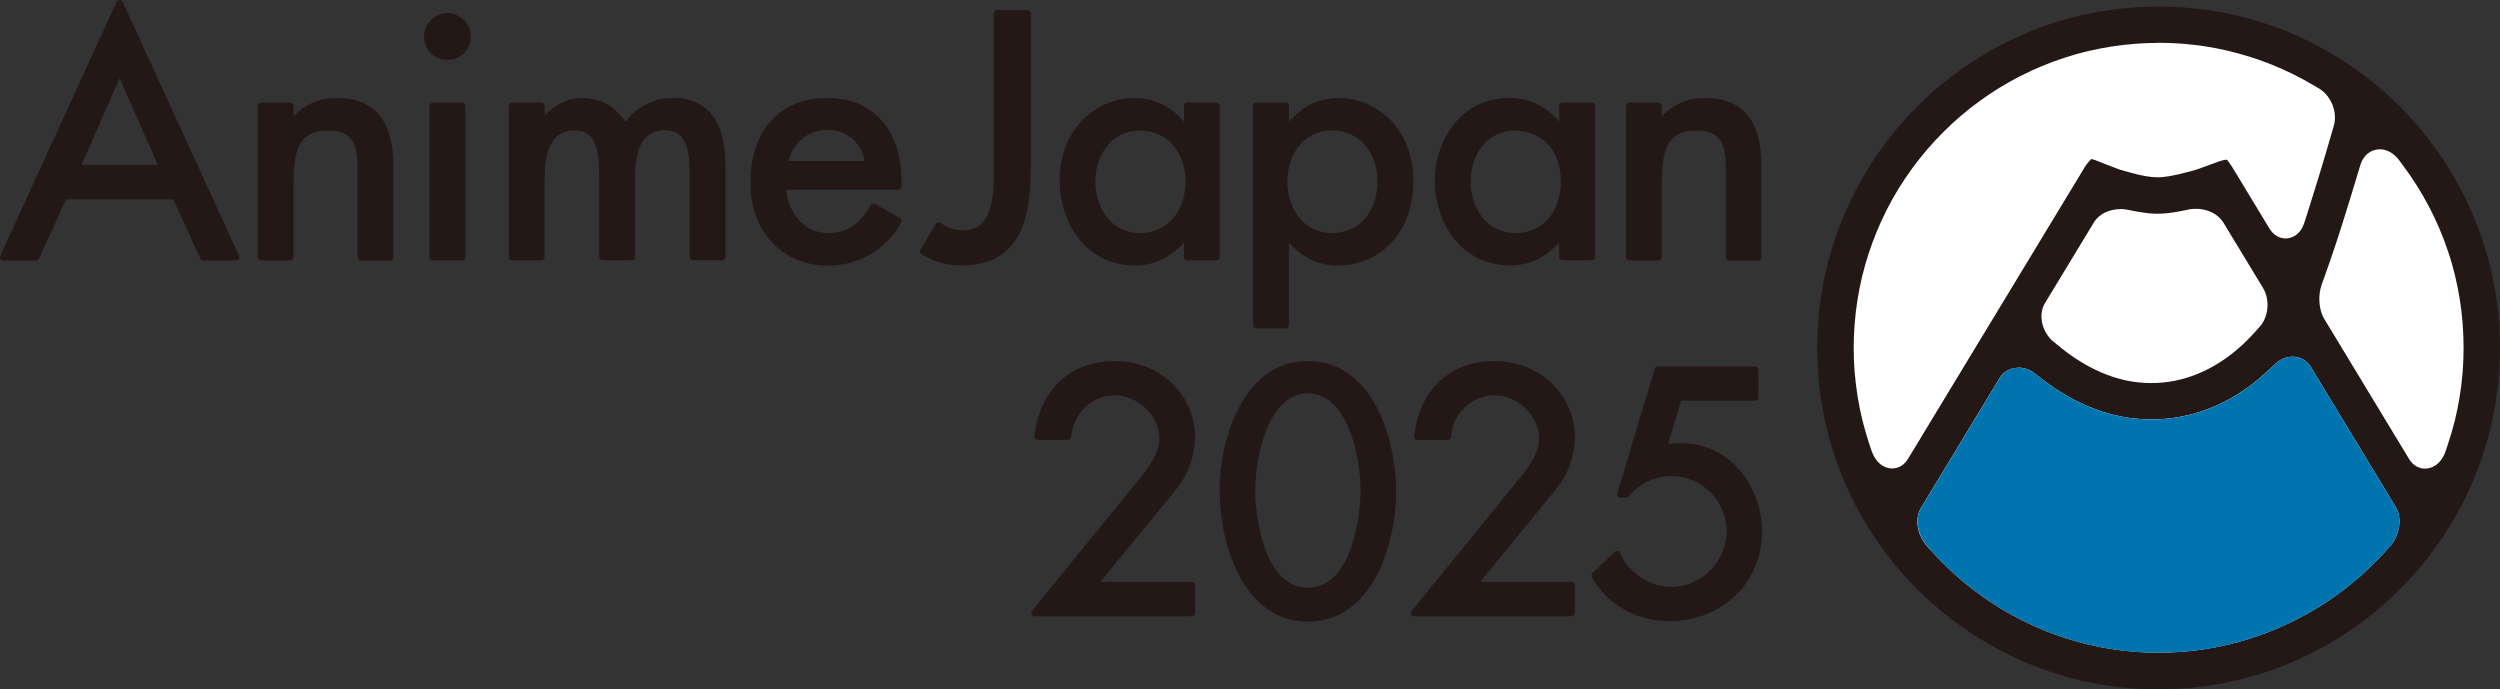 <?xml version="1.0" encoding="UTF-8"?><svg id="_レイヤー_2" xmlns="http://www.w3.org/2000/svg" viewBox="0 0 286.32 78.95"><rect x="0" y="0" width="286.32" height="78.95" fill="#333333" stroke="none"/><defs><style>.cls-1{fill:#231815;}.cls-2{fill:#fff;}.cls-3{fill:#0074af;}</style></defs><g id="_ロゴ"><path class="cls-1" d="M14.05.21c-.13-.27-.58-.27-.7,0L.04,29.28c-.06.12-.04.26.03.37.07.11.19.18.32.18h3.74c.15,0,.29-.09.35-.23l3.08-6.76h12.3l3.08,6.76c.06.14.2.23.35.23h3.74c.22,0,.39-.17.39-.39,0-.09-.03-.17-.08-.23L14.05.21ZM13.7,8.94l4.37,9.94h-8.73l4.37-9.94Z"/><path class="cls-1" d="M38.52,11.22c-1.96,0-3.75.79-4.9,2.13v-1.22c0-.21-.17-.38-.39-.38h-3.33c-.21,0-.39.17-.39.38v17.31c0,.21.17.39.39.39h3.33c.21,0,.39-.17.39-.39v-7.95c0-3.82.28-6.53,3.91-6.53,2.91,0,3.42,1.47,3.42,4.57v9.91c0,.21.17.39.39.39h3.33c.21,0,.39-.17.39-.39v-10.32c0-5.31-2.14-7.9-6.53-7.9Z"/><path class="cls-1" d="M51.25,1.5c-1.48,0-2.68,1.22-2.68,2.72s1.2,2.64,2.68,2.64,2.68-1.19,2.68-2.64-1.2-2.72-2.68-2.72Z"/><path class="cls-1" d="M49.58,11.74h3.33c.21,0,.38.17.38.38v17.31c0,.21-.17.39-.39.39h-3.33c-.21,0-.39-.17-.39-.39V12.13c0-.21.17-.38.38-.38Z"/><path class="cls-1" d="M76.96,11.22c-2.08,0-4.1,1.06-5.32,2.74-1.23-1.82-2.91-2.74-5-2.74-1.56,0-3.15.78-4.27,2.04v-1.14c0-.21-.17-.38-.39-.38h-3.33c-.21,0-.39.17-.39.38v17.31c0,.21.17.39.39.39h3.33c.21,0,.39-.17.39-.39v-8.51c0-2.96.41-5.98,3.46-5.98,2.58,0,2.8,2.74,2.8,5.31v9.17c0,.21.17.39.38.39h3.33c.21,0,.38-.17.38-.39v-8.51c0-3.1.41-5.98,3.43-5.98,1.99,0,2.83,1.4,2.83,4.68v9.8c0,.21.17.39.39.39h3.33c.21,0,.39-.17.39-.39v-10.36c0-5.21-2.06-7.86-6.12-7.86Z"/><path class="cls-1" d="M94.76,11.22c-5.44,0-8.82,3.72-8.82,9.71,0,5.58,3.66,9.49,8.89,9.49,3.56,0,6.69-1.85,8.37-4.94.1-.19.03-.42-.15-.52l-2.81-1.59c-.18-.1-.41-.04-.52.14-1.16,1.91-2.43,3.18-4.85,3.18-2.94,0-4.63-2.49-4.81-4.96h12.8c.21,0,.39-.17.39-.39v-.52c0-5.92-3.25-9.6-8.48-9.6ZM90.31,18.44c.54-2.15,2.27-3.56,4.45-3.56s3.79,1.32,4.3,3.56h-8.75Z"/><path class="cls-1" d="M117.67,1.16h-3.48c-.21,0-.38.17-.38.38v17.87c0,1.43,0,3.21-.47,4.63-.53,1.6-1.5,2.34-3.07,2.34-.91,0-1.84-.31-2.54-.85-.09-.07-.2-.09-.31-.07-.11.02-.2.09-.26.18l-1.74,2.96c-.11.18-.05.42.14.53,1.46.87,2.91,1.28,4.56,1.28,7.03,0,7.93-5.96,7.93-11.15V1.55c0-.21-.17-.38-.39-.38Z"/><path class="cls-1" d="M139.31,11.74h-3.33c-.21,0-.38.17-.38.38v1.82c-1.48-1.76-3.47-2.72-5.68-2.72-4.15,0-8.56,3.31-8.56,9.45,0,4.84,2.98,9.74,8.67,9.74,2.12,0,4.1-.95,5.57-2.64v1.66c0,.21.17.39.38.39h3.33c.21,0,.38-.17.38-.39V12.13c0-.21-.17-.38-.38-.38ZM130.54,26.69c-3.34,0-5.09-2.97-5.09-5.9s1.75-5.83,5.09-5.83c3.6,0,5.24,3.02,5.24,5.83s-1.62,5.9-5.24,5.9Z"/><path class="cls-1" d="M153.34,11.22c-2.24,0-4.23.96-5.72,2.73v-1.82c0-.21-.17-.38-.39-.38h-3.33c-.21,0-.39.17-.39.38v25.1c0,.21.17.38.39.38h3.33c.21,0,.39-.17.39-.38v-9.45c1.46,1.69,3.45,2.64,5.57,2.64,4.17,0,8.67-3.05,8.67-9.74,0-6.14-4.39-9.45-8.52-9.45ZM157.76,20.78c0,2.94-1.62,5.9-5.24,5.9-3.34,0-5.09-2.97-5.09-5.9s1.75-5.83,5.09-5.83c3.6,0,5.24,3.02,5.24,5.83Z"/><path class="cls-1" d="M182.29,11.74h-3.33c-.21,0-.39.17-.39.38v1.82c-1.48-1.77-3.46-2.73-5.68-2.73-5.56,0-8.56,4.87-8.56,9.45,0,4.84,2.98,9.74,8.67,9.74,2.12,0,4.11-.95,5.57-2.64v1.66c0,.21.17.39.39.39h3.33c.21,0,.39-.17.39-.39V12.13c0-.21-.17-.38-.39-.38ZM173.52,26.69c-3.34,0-5.09-2.97-5.09-5.9s1.75-5.83,5.09-5.83c2.61,0,5.24,1.8,5.24,5.83,0,2.94-1.62,5.9-5.24,5.9Z"/><path class="cls-1" d="M195.23,11.22c-1.96,0-3.75.79-4.9,2.13v-1.22c0-.21-.17-.38-.39-.38h-3.33c-.21,0-.39.17-.39.38v17.31c0,.21.17.39.39.39h3.33c.21,0,.39-.17.39-.39v-7.95c0-3.82.28-6.53,3.91-6.53,2.91,0,3.42,1.47,3.42,4.57v9.91c0,.21.17.39.38.39h3.33c.21,0,.38-.17.38-.39v-10.32c0-5.31-2.13-7.9-6.53-7.9Z"/><circle class="cls-2" cx="247.22" cy="39.84" r="36.77" transform="translate(200.98 285.94) rotate(-88.51)"/><path class="cls-1" d="M247.22,78.95c-.85,0-1.71-.03-2.56-.08-.84-.05-1.7-.14-2.54-.25-.84-.11-1.68-.25-2.53-.41-.84-.17-1.67-.36-2.49-.58-.82-.22-1.64-.47-2.45-.75-.79-.27-1.6-.57-2.39-.9-.79-.33-1.57-.68-2.33-1.06-.77-.38-1.53-.79-2.25-1.21-.73-.42-1.46-.88-2.17-1.36-.71-.48-1.41-.98-2.08-1.49-.68-.52-1.34-1.07-1.98-1.62-.63-.56-1.26-1.14-1.87-1.75-.6-.61-1.19-1.23-1.75-1.87-.56-.64-1.11-1.31-1.63-1.98-.51-.67-1.02-1.37-1.49-2.08-.48-.71-.93-1.44-1.36-2.17-.43-.74-.83-1.5-1.21-2.25-.38-.76-.73-1.54-1.06-2.33-.32-.78-.63-1.58-.9-2.39-.27-.8-.53-1.63-.74-2.45-.22-.82-.42-1.66-.58-2.49-.17-.84-.3-1.69-.41-2.52-.11-.85-.2-1.7-.25-2.55-.05-.85-.08-1.71-.08-2.56s.03-1.71.08-2.56c.06-.86.14-1.71.25-2.54.11-.84.25-1.69.41-2.53.16-.84.36-1.67.58-2.49.22-.82.47-1.65.74-2.45.27-.81.58-1.61.9-2.39.33-.78.68-1.57,1.06-2.33.38-.76.78-1.52,1.21-2.26.43-.74.88-1.47,1.35-2.17.48-.71.98-1.41,1.49-2.08.52-.67,1.06-1.34,1.63-1.98.56-.64,1.15-1.27,1.75-1.87.6-.6,1.23-1.19,1.87-1.75.64-.56,1.3-1.11,1.98-1.62.68-.52,1.38-1.02,2.08-1.5.7-.47,1.43-.92,2.17-1.35.73-.43,1.5-.83,2.25-1.21.76-.38,1.54-.73,2.33-1.06.79-.33,1.6-.63,2.39-.9.79-.27,1.62-.52,2.45-.74.81-.22,1.65-.41,2.49-.58.84-.16,1.69-.31,2.53-.41.83-.11,1.69-.19,2.54-.25.84-.05,1.7-.08,2.56-.08s1.71.03,2.56.08c.84.06,1.7.14,2.55.25.84.11,1.69.25,2.53.41.83.17,1.67.36,2.49.58.83.22,1.65.47,2.45.74.79.27,1.6.57,2.39.9.78.33,1.57.68,2.33,1.06.75.37,1.51.78,2.25,1.21.74.43,1.47.88,2.17,1.35.7.47,1.4.97,2.08,1.49.67.52,1.34,1.06,1.98,1.63.65.57,1.28,1.16,1.87,1.75.6.6,1.19,1.23,1.75,1.87.56.64,1.11,1.31,1.62,1.98.52.68,1.02,1.37,1.49,2.08.47.7.93,1.43,1.35,2.17.43.74.84,1.5,1.21,2.25.38.76.73,1.54,1.06,2.33.33.79.63,1.6.91,2.39.27.8.52,1.62.74,2.45.22.82.41,1.66.58,2.49.17.84.31,1.69.42,2.52.11.85.19,1.7.25,2.55.05.85.08,1.71.08,2.56s-.03,1.71-.08,2.56c-.06.84-.14,1.7-.25,2.55-.11.84-.25,1.68-.41,2.52-.17.84-.36,1.68-.58,2.49-.22.82-.47,1.64-.74,2.45-.27.8-.58,1.6-.9,2.39-.33.78-.68,1.57-1.06,2.33-.38.76-.78,1.52-1.21,2.25-.43.74-.88,1.47-1.35,2.17-.48.71-.98,1.41-1.5,2.08-.52.68-1.07,1.34-1.62,1.98-.55.63-1.14,1.26-1.75,1.87-.6.6-1.23,1.19-1.87,1.75-.64.56-1.3,1.11-1.98,1.62-.68.52-1.38,1.02-2.08,1.49-.7.47-1.43.93-2.17,1.36-.73.42-1.49.83-2.25,1.21-.76.38-1.55.73-2.33,1.06-.78.32-1.58.63-2.39.9-.8.27-1.62.52-2.45.75-.82.22-1.66.41-2.49.58-.84.16-1.69.3-2.53.41-.85.11-1.7.2-2.55.25-.85.05-1.71.08-2.56.08ZM231.14,42.12c-.89,0-1.68.44-2.13,1.18l-9.01,14.88c-.7,1.15-.47,2.9.53,4.16l.62.7c.58.65,1.21,1.3,1.85,1.93.64.61,1.31,1.21,2,1.78.69.57,1.41,1.12,2.13,1.62.73.51,1.48,1,2.24,1.46.76.45,1.55.88,2.35,1.28.8.4,1.62.77,2.44,1.1.82.33,1.66.64,2.51.91.85.27,1.72.51,2.58.71.87.21,1.76.38,2.63.51.88.14,1.77.24,2.66.31.89.07,1.79.1,2.68.1s1.78-.04,2.67-.1c.88-.07,1.77-.17,2.66-.31.87-.14,1.76-.31,2.62-.51.87-.21,1.73-.45,2.58-.72.85-.27,1.7-.58,2.52-.91.83-.34,1.65-.71,2.44-1.1.8-.4,1.59-.83,2.35-1.28.75-.45,1.51-.94,2.24-1.45.73-.51,1.44-1.06,2.13-1.62.68-.56,1.35-1.16,1.99-1.78.64-.61,1.26-1.26,1.86-1.92l.57-.64c1.04-1.31,1.25-3.14.54-4.32l-9.73-16.06c-.45-.74-1.23-1.18-2.09-1.18-.79,0-1.56.36-2.18,1.01l-.66.61c-.61.57-1.26,1.12-1.91,1.61-.67.51-1.37.97-2.07,1.38-.72.42-1.46.79-2.21,1.11-.76.32-1.54.6-2.32.81-.79.22-1.6.38-2.41.49-.8.11-1.63.16-2.46.16-.74,0-1.49-.05-2.24-.14-.73-.09-1.48-.24-2.21-.42-.72-.19-1.45-.42-2.15-.69-.69-.26-1.39-.58-2.08-.93-.67-.34-1.33-.73-1.98-1.15-.64-.41-1.27-.86-1.88-1.33l-.6-.47c-.61-.52-1.33-.8-2.05-.8ZM272.55,17.1c-1.04,0-1.9.7-2.23,1.82,0,0-.73,2.42-.98,3.24-.24.79-.49,1.59-.74,2.4-.25.8-.51,1.6-.76,2.39-.26.8-.52,1.6-.79,2.37-.27.81-.55,1.6-.82,2.35l-.3.83c-.48,1.26-.38,2.96.25,4l9.73,16.07c.42.7,1.09,1.1,1.83,1.1.47,0,1.62-.18,2.29-1.83l.32-.94c.3-.89.56-1.8.79-2.7.22-.9.41-1.83.56-2.76.15-.92.26-1.86.34-2.79.07-.93.11-1.87.11-2.81s-.04-1.87-.11-2.8c-.07-.92-.18-1.85-.33-2.78-.15-.92-.33-1.85-.55-2.75-.22-.91-.48-1.82-.78-2.69-.29-.87-.62-1.76-.99-2.62-.36-.85-.77-1.7-1.2-2.53-.43-.82-.9-1.64-1.4-2.43-.5-.79-1.03-1.56-1.59-2.31l-.53-.71c-.63-.75-1.36-1.12-2.11-1.12ZM247.22,4.91c-.91,0-1.83.04-2.74.11-.9.07-1.82.18-2.72.32-.89.14-1.79.32-2.69.53-.89.21-1.77.46-2.64.75-.87.28-1.73.6-2.57.95-.84.35-1.68.74-2.49,1.15-.81.41-1.61.87-2.39,1.34-.77.48-1.54.99-2.28,1.53-.75.54-1.47,1.11-2.15,1.7-.69.59-1.36,1.21-2.01,1.86-.64.64-1.27,1.32-1.86,2.01-.59.69-1.17,1.42-1.7,2.15-.53.73-1.04,1.49-1.53,2.28-.48.77-.93,1.58-1.34,2.39-.41.81-.8,1.65-1.15,2.49-.35.85-.67,1.72-.95,2.57-.28.87-.53,1.75-.75,2.64-.21.9-.39,1.8-.53,2.69-.14.89-.25,1.81-.32,2.72-.07.91-.11,1.83-.11,2.74s.04,1.88.11,2.8c.08.93.19,1.87.34,2.79.15.93.34,1.85.56,2.75.22.9.49,1.81.78,2.7l.32.93c.67,1.67,1.83,1.85,2.29,1.85.73,0,1.4-.39,1.81-1.08l20.29-33.49c.16-.26.47-.63.71-.87.2.05.44.11.64.2.5.21,1.65.65,2.55.99l.12.04,1.07.3c1.33.38,2.4.57,3.19.57s1.92-.19,3.35-.58l1.18-.32.05-.02c.96-.34,2.15-.77,2.65-.96.11-.04.44-.12.74-.15.17.22.42.55.63.9l4.24,7c.44.72,1.11,1.13,1.85,1.13.37,0,1.6-.13,2.15-1.83l.26-.81c.25-.77.5-1.56.74-2.36.24-.79.49-1.58.73-2.36.24-.8.48-1.59.71-2.37.24-.8.93-3.18.93-3.18.43-1.5-.25-3.31-1.59-4.2l-.8-.47c-.76-.45-1.54-.87-2.33-1.26-.79-.39-1.6-.75-2.42-1.08-.82-.33-1.66-.63-2.5-.89-.83-.26-1.69-.49-2.55-.7-.86-.2-1.74-.37-2.6-.5-.86-.13-1.74-.23-2.63-.3-.88-.06-1.77-.1-2.64-.1ZM242.84,23.95c-1.3,0-2.46.58-3.03,1.52l-5.6,9.24c-.76,1.25-.43,3.08.78,4.26l.1.08.7.58c.75.62,1.52,1.18,2.29,1.66.83.53,1.69.98,2.54,1.35.92.4,1.85.7,2.78.91.98.21,1.97.32,2.95.32s1.86-.09,2.76-.27c.9-.18,1.79-.45,2.65-.81.83-.34,1.64-.77,2.43-1.27.75-.47,1.47-1.01,2.17-1.62.66-.57,1.3-1.21,1.9-1.88l.71-.8.04-.06c.84-1.16.91-2.95.18-4.16l-4.54-7.49c-.6-.99-1.81-1.6-3.16-1.6-.35,0-.69.04-1.02.13l-.89.17c-.95.18-1.78.27-2.49.27s-1.47-.09-2.36-.25l-.84-.16c-.33-.08-.68-.13-1.03-.13Z"/><path class="cls-3" d="M221.15,63.05c.58.65,1.21,1.3,1.85,1.93.64.61,1.31,1.21,2,1.78.69.57,1.41,1.12,2.13,1.62.73.51,1.48,1,2.24,1.46.76.45,1.55.88,2.35,1.28.8.4,1.62.77,2.44,1.1.82.33,1.66.64,2.51.91.85.27,1.72.51,2.58.71.87.21,1.76.38,2.63.51.88.14,1.77.24,2.66.31.89.07,1.79.1,2.68.1s1.78-.04,2.67-.1c.88-.07,1.77-.17,2.66-.31.87-.14,1.76-.31,2.62-.51.87-.21,1.73-.45,2.58-.72.85-.27,1.7-.58,2.52-.91.83-.34,1.65-.71,2.44-1.1.8-.4,1.59-.83,2.35-1.28.75-.45,1.51-.94,2.24-1.45.73-.51,1.44-1.06,2.13-1.62.68-.56,1.35-1.16,1.99-1.78.64-.61,1.26-1.26,1.86-1.92l.57-.64c1.04-1.31,1.25-3.14.54-4.32l-9.73-16.06c-.45-.74-1.23-1.18-2.09-1.18-.79,0-1.56.36-2.18,1.01l-.66.61c-.61.57-1.26,1.12-1.91,1.61-.67.51-1.37.97-2.07,1.38-.72.42-1.46.79-2.21,1.11-.76.32-1.54.6-2.32.81-.79.22-1.6.38-2.41.49-.8.11-1.63.16-2.46.16-.74,0-1.49-.05-2.24-.14-.73-.09-1.48-.24-2.21-.42-.72-.19-1.45-.42-2.15-.69-.69-.26-1.39-.58-2.08-.93-.67-.34-1.33-.73-1.98-1.15-.64-.41-1.27-.86-1.88-1.33l-.6-.47c-.61-.52-1.33-.8-2.05-.8-.89,0-1.68.44-2.13,1.18l-9.01,14.88c-.7,1.15-.47,2.9.53,4.16l.62.7Z"/><path class="cls-1" d="M192.47,50.76l-1.43.08,1.5-4.96h8.48c.2,0,.37-.17.37-.37v-3.18c0-.21-.17-.37-.37-.37h-11.16c-.16,0-.31.11-.35.26l-4.29,14.29c-.03.11-.01.23.06.33.07.09.18.15.3.15h.67c.11,0,.22-.05.29-.14,1.13-1.44,3.02-2.33,4.92-2.33,3.41,0,6.28,2.86,6.28,6.24,0,3.56-2.85,6.46-6.35,6.46-2.44,0-5.05-1.75-5.82-3.89-.04-.12-.14-.21-.26-.23-.03,0-.06-.01-.09-.01-.09,0-.18.04-.25.1l-2.59,2.44c-.12.11-.15.3-.07.44,1.63,3.08,5.1,5.07,8.82,5.07,6.09,0,10.67-4.42,10.67-10.27,0-4.98-3.48-10.12-9.33-10.12Z"/><path class="cls-1" d="M136.87,50.09c0-4.9-4.03-8.74-9.18-8.74s-8.62,3.3-9.22,8.62c-.01.11.02.21.09.29.07.08.17.12.28.12h3.48c.2,0,.36-.15.37-.35.18-2.67,2.37-4.76,4.99-4.76s5.1,2.31,5.1,4.95c0,1.68-1.24,3.34-2.39,4.76l-12.21,14.99c-.09.11-.11.27-.05.4.06.13.19.21.34.21h18.02c.21,0,.38-.17.38-.38v-3.18c0-.21-.17-.38-.38-.38h-10.46l8.68-10.6c1.37-1.68,2.16-3.86,2.16-5.97Z"/><path class="cls-1" d="M149.79,41.35c-7.42,0-10.11,8.92-10.11,14.92s2.69,14.92,10.11,14.92,10.11-8.92,10.11-14.92-2.69-14.92-10.11-14.92ZM149.79,67.32c-4.94,0-6.03-8.01-6.03-11.1,0-4.32,1.64-11.17,6.03-11.17s6.03,6.85,6.03,11.17c0,3.09-1.08,11.1-6.03,11.1Z"/><path class="cls-1" d="M180.36,50.09c0-4.9-4.03-8.74-9.18-8.74s-8.62,3.3-9.22,8.62c-.01.11.02.21.09.29.07.08.17.12.28.12h3.48c.2,0,.36-.15.37-.35.18-2.67,2.37-4.76,4.99-4.76s5.1,2.31,5.1,4.95c0,1.68-1.24,3.34-2.39,4.76l-12.21,14.99c-.09.11-.11.27-.05.4.06.13.19.21.34.21h18.02c.21,0,.38-.17.38-.38v-3.18c0-.21-.17-.38-.38-.38h-10.46l8.68-10.6c1.37-1.68,2.16-3.86,2.16-5.97Z"/></g></svg>